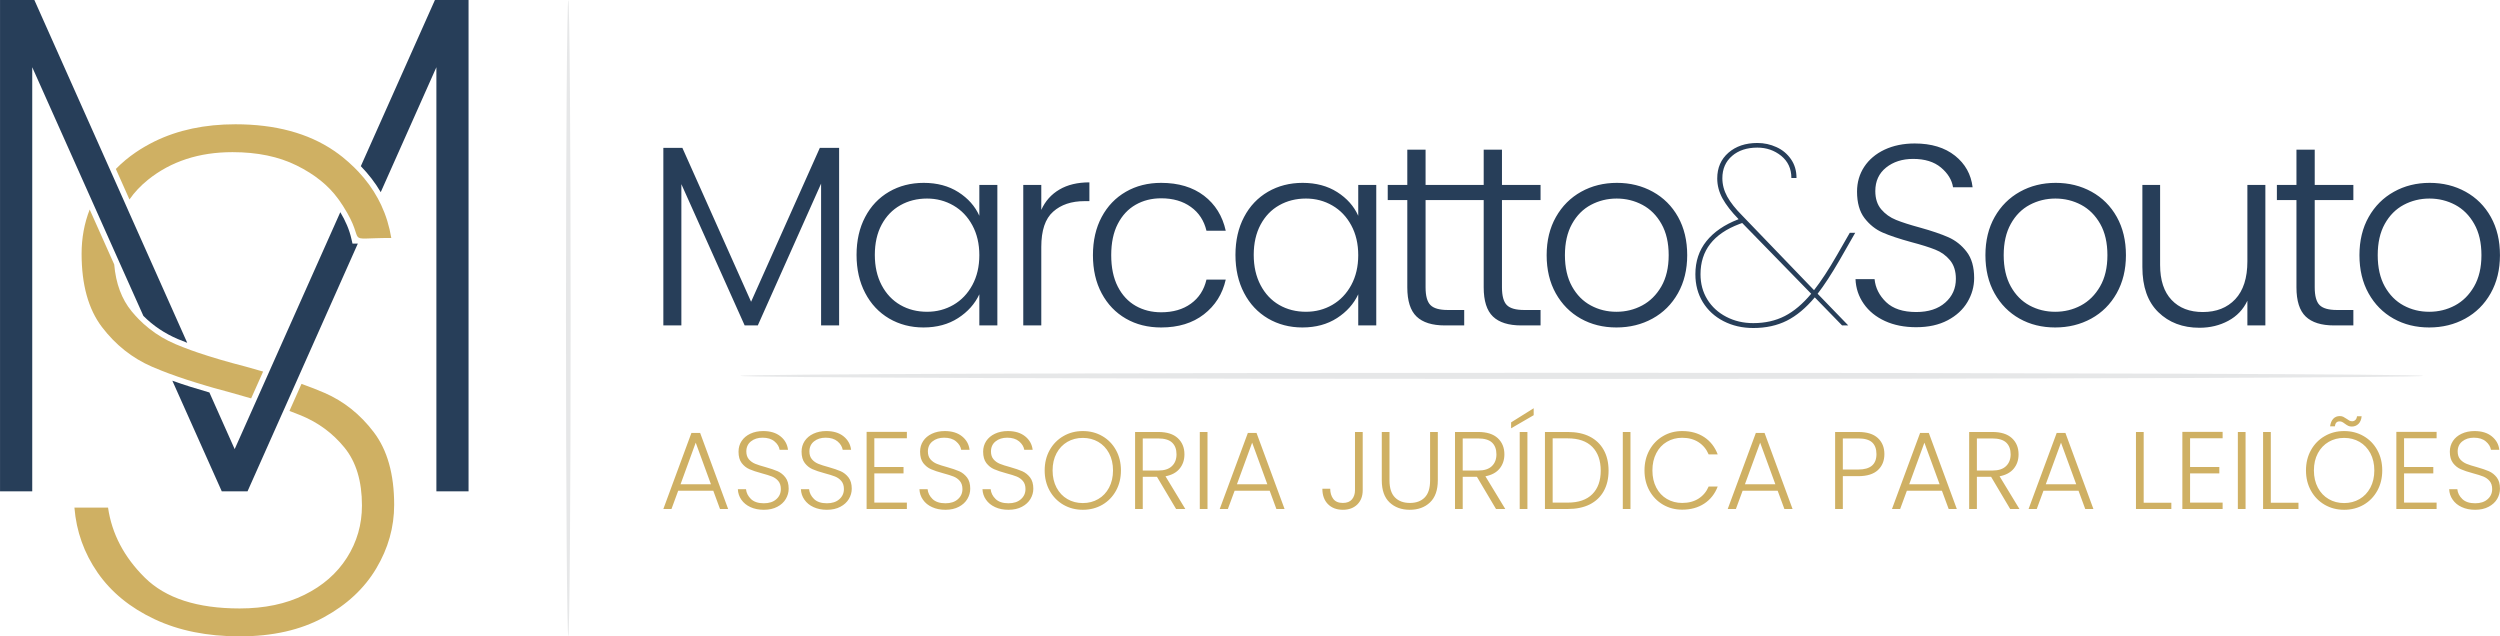 <?xml version="1.0" encoding="UTF-8"?>
<!DOCTYPE svg PUBLIC "-//W3C//DTD SVG 1.1//EN" "http://www.w3.org/Graphics/SVG/1.1/DTD/svg11.dtd">
<!-- Creator: CorelDRAW 2021 (64 Bit) -->
<svg xmlns="http://www.w3.org/2000/svg" xml:space="preserve" width="275px" height="70px" version="1.1" style="shape-rendering:geometricPrecision; text-rendering:geometricPrecision; image-rendering:optimizeQuality; fill-rule:evenodd; clip-rule:evenodd"
viewBox="0 0 59.921 15.253"
 xmlns:xlink="http://www.w3.org/1999/xlink"
 xmlns:xodm="http://www.corel.com/coreldraw/odm/2003">
 <defs>
  <style type="text/css">
   <![CDATA[
    .fil4 {fill:#273E59}
    .fil3 {fill:#CFB063}
    .fil2 {fill:#E6E7E8}
    .fil1 {fill:#273E59;fill-rule:nonzero}
    .fil0 {fill:#CFB063;fill-rule:nonzero}
   ]]>
  </style>
 </defs>
 <g id="Camada_x0020_1">
  <g id="_2677999842768">
   <g>
    <path class="fil0" d="M17.096 11.762l-0.841 0 -0.161 0.438 -0.195 0 0.673 -1.823 0.209 0 0.671 1.823 -0.195 0 -0.161 -0.438zm-0.056 -0.154l-0.365 -0.998 -0.364 0.998 0.729 0zm1.268 0.611c-0.121,0 -0.228,-0.021 -0.321,-0.064 -0.092,-0.042 -0.165,-0.101 -0.218,-0.177 -0.052,-0.075 -0.081,-0.16 -0.084,-0.253l0.195 0c0.009,0.089 0.049,0.168 0.119,0.236 0.071,0.068 0.174,0.102 0.309,0.102 0.126,0 0.225,-0.032 0.298,-0.097 0.073,-0.064 0.109,-0.145 0.109,-0.244 0,-0.079 -0.02,-0.143 -0.06,-0.192 -0.041,-0.048 -0.091,-0.084 -0.151,-0.108 -0.06,-0.024 -0.143,-0.05 -0.248,-0.078 -0.124,-0.033 -0.221,-0.066 -0.294,-0.098 -0.072,-0.031 -0.134,-0.081 -0.185,-0.147 -0.051,-0.067 -0.076,-0.158 -0.076,-0.273 0,-0.095 0.024,-0.18 0.074,-0.255 0.049,-0.074 0.119,-0.133 0.208,-0.175 0.09,-0.042 0.193,-0.064 0.31,-0.064 0.171,0 0.308,0.042 0.413,0.126 0.105,0.084 0.165,0.191 0.181,0.323l-0.201 0c-0.012,-0.075 -0.053,-0.143 -0.124,-0.202 -0.07,-0.059 -0.165,-0.088 -0.285,-0.088 -0.111,0 -0.204,0.029 -0.278,0.088 -0.074,0.059 -0.111,0.14 -0.111,0.242 0,0.078 0.021,0.14 0.061,0.188 0.041,0.047 0.091,0.083 0.152,0.108 0.061,0.025 0.143,0.051 0.247,0.079 0.12,0.034 0.217,0.067 0.291,0.099 0.074,0.033 0.136,0.083 0.187,0.15 0.051,0.067 0.077,0.156 0.077,0.269 0,0.086 -0.023,0.168 -0.069,0.246 -0.045,0.077 -0.113,0.14 -0.203,0.187 -0.09,0.048 -0.197,0.072 -0.323,0.072zm1.512 0c-0.122,0 -0.229,-0.021 -0.321,-0.064 -0.093,-0.042 -0.165,-0.101 -0.218,-0.177 -0.053,-0.075 -0.081,-0.16 -0.085,-0.253l0.196 0c0.009,0.089 0.048,0.168 0.119,0.236 0.07,0.068 0.173,0.102 0.309,0.102 0.125,0 0.224,-0.032 0.297,-0.097 0.073,-0.064 0.11,-0.145 0.11,-0.244 0,-0.079 -0.02,-0.143 -0.061,-0.192 -0.04,-0.048 -0.091,-0.084 -0.15,-0.108 -0.06,-0.024 -0.143,-0.05 -0.249,-0.078 -0.123,-0.033 -0.221,-0.066 -0.293,-0.098 -0.072,-0.031 -0.134,-0.081 -0.185,-0.147 -0.051,-0.067 -0.077,-0.158 -0.077,-0.273 0,-0.095 0.025,-0.18 0.074,-0.255 0.05,-0.074 0.119,-0.133 0.209,-0.175 0.09,-0.042 0.193,-0.064 0.309,-0.064 0.171,0 0.309,0.042 0.414,0.126 0.104,0.084 0.165,0.191 0.181,0.323l-0.201 0c-0.013,-0.075 -0.054,-0.143 -0.124,-0.202 -0.071,-0.059 -0.166,-0.088 -0.286,-0.088 -0.111,0 -0.203,0.029 -0.277,0.088 -0.074,0.059 -0.111,0.14 -0.111,0.242 0,0.078 0.02,0.14 0.061,0.188 0.04,0.047 0.091,0.083 0.152,0.108 0.06,0.025 0.143,0.051 0.247,0.079 0.119,0.034 0.216,0.067 0.29,0.099 0.074,0.033 0.137,0.083 0.188,0.15 0.051,0.067 0.077,0.156 0.077,0.269 0,0.086 -0.023,0.168 -0.069,0.246 -0.046,0.077 -0.114,0.14 -0.204,0.187 -0.089,0.048 -0.197,0.072 -0.322,0.072zm1.136 -1.715l0 0.69 0.7 0 0 0.153 -0.7 0 0 0.7 0.78 0 0 0.153 -0.965 0 0 -1.849 0.965 0 0 0.153 -0.78 0zm1.705 1.715c-0.122,0 -0.229,-0.021 -0.321,-0.064 -0.093,-0.042 -0.166,-0.101 -0.218,-0.177 -0.053,-0.075 -0.081,-0.16 -0.085,-0.253l0.196 0c0.008,0.089 0.048,0.168 0.118,0.236 0.071,0.068 0.174,0.102 0.31,0.102 0.125,0 0.224,-0.032 0.297,-0.097 0.073,-0.064 0.11,-0.145 0.11,-0.244 0,-0.079 -0.021,-0.143 -0.061,-0.192 -0.041,-0.048 -0.091,-0.084 -0.151,-0.108 -0.06,-0.024 -0.143,-0.05 -0.248,-0.078 -0.124,-0.033 -0.221,-0.066 -0.294,-0.098 -0.072,-0.031 -0.133,-0.081 -0.185,-0.147 -0.051,-0.067 -0.076,-0.158 -0.076,-0.273 0,-0.095 0.024,-0.18 0.074,-0.255 0.049,-0.074 0.119,-0.133 0.209,-0.175 0.089,-0.042 0.192,-0.064 0.309,-0.064 0.171,0 0.308,0.042 0.413,0.126 0.105,0.084 0.165,0.191 0.181,0.323l-0.201 0c-0.012,-0.075 -0.053,-0.143 -0.124,-0.202 -0.07,-0.059 -0.165,-0.088 -0.285,-0.088 -0.111,0 -0.204,0.029 -0.278,0.088 -0.074,0.059 -0.111,0.14 -0.111,0.242 0,0.078 0.021,0.14 0.061,0.188 0.041,0.047 0.091,0.083 0.152,0.108 0.061,0.025 0.143,0.051 0.247,0.079 0.12,0.034 0.217,0.067 0.291,0.099 0.074,0.033 0.136,0.083 0.188,0.15 0.051,0.067 0.076,0.156 0.076,0.269 0,0.086 -0.023,0.168 -0.069,0.246 -0.045,0.077 -0.113,0.14 -0.203,0.187 -0.09,0.048 -0.197,0.072 -0.322,0.072zm1.511 0c-0.122,0 -0.229,-0.021 -0.321,-0.064 -0.092,-0.042 -0.165,-0.101 -0.218,-0.177 -0.053,-0.075 -0.081,-0.16 -0.085,-0.253l0.196 0c0.009,0.089 0.048,0.168 0.119,0.236 0.07,0.068 0.173,0.102 0.309,0.102 0.125,0 0.224,-0.032 0.297,-0.097 0.073,-0.064 0.11,-0.145 0.11,-0.244 0,-0.079 -0.02,-0.143 -0.061,-0.192 -0.04,-0.048 -0.091,-0.084 -0.15,-0.108 -0.06,-0.024 -0.143,-0.05 -0.249,-0.078 -0.123,-0.033 -0.221,-0.066 -0.293,-0.098 -0.072,-0.031 -0.134,-0.081 -0.185,-0.147 -0.051,-0.067 -0.077,-0.158 -0.077,-0.273 0,-0.095 0.025,-0.18 0.074,-0.255 0.05,-0.074 0.119,-0.133 0.209,-0.175 0.09,-0.042 0.193,-0.064 0.309,-0.064 0.171,0 0.309,0.042 0.414,0.126 0.105,0.084 0.165,0.191 0.181,0.323l-0.201 0c-0.012,-0.075 -0.054,-0.143 -0.124,-0.202 -0.071,-0.059 -0.166,-0.088 -0.286,-0.088 -0.111,0 -0.203,0.029 -0.277,0.088 -0.074,0.059 -0.111,0.14 -0.111,0.242 0,0.078 0.02,0.14 0.061,0.188 0.04,0.047 0.091,0.083 0.152,0.108 0.06,0.025 0.143,0.051 0.247,0.079 0.119,0.034 0.216,0.067 0.29,0.099 0.074,0.033 0.137,0.083 0.188,0.15 0.051,0.067 0.077,0.156 0.077,0.269 0,0.086 -0.023,0.168 -0.069,0.246 -0.046,0.077 -0.114,0.14 -0.204,0.187 -0.089,0.048 -0.197,0.072 -0.322,0.072zm1.781 0c-0.171,0 -0.326,-0.04 -0.465,-0.12 -0.139,-0.081 -0.249,-0.193 -0.329,-0.336 -0.08,-0.144 -0.12,-0.306 -0.12,-0.487 0,-0.182 0.04,-0.344 0.12,-0.488 0.08,-0.143 0.19,-0.255 0.329,-0.335 0.139,-0.081 0.294,-0.121 0.465,-0.121 0.173,0 0.329,0.04 0.468,0.121 0.139,0.08 0.248,0.192 0.327,0.335 0.08,0.144 0.119,0.306 0.119,0.488 0,0.181 -0.039,0.343 -0.119,0.487 -0.079,0.143 -0.188,0.255 -0.327,0.336 -0.139,0.08 -0.295,0.12 -0.468,0.12zm0 -0.161c0.137,0 0.261,-0.032 0.37,-0.096 0.109,-0.063 0.196,-0.154 0.259,-0.273 0.063,-0.119 0.095,-0.257 0.095,-0.413 0,-0.157 -0.032,-0.295 -0.095,-0.413 -0.063,-0.118 -0.15,-0.208 -0.259,-0.272 -0.109,-0.063 -0.233,-0.095 -0.37,-0.095 -0.137,0 -0.261,0.032 -0.37,0.095 -0.109,0.064 -0.195,0.154 -0.259,0.272 -0.063,0.118 -0.095,0.256 -0.095,0.413 0,0.156 0.032,0.294 0.095,0.413 0.064,0.119 0.15,0.21 0.259,0.273 0.109,0.064 0.233,0.096 0.37,0.096zm2.236 0.142l-0.458 -0.771 -0.341 0 0 0.771 -0.184 0 0 -1.846 0.554 0c0.207,0 0.363,0.049 0.469,0.147 0.107,0.099 0.16,0.228 0.16,0.389 0,0.134 -0.038,0.248 -0.115,0.342 -0.076,0.094 -0.189,0.155 -0.339,0.184l0.475 0.784 -0.221 0zm-0.799 -0.922l0.373 0c0.145,0 0.253,-0.035 0.326,-0.106 0.074,-0.07 0.11,-0.164 0.11,-0.282 0,-0.122 -0.035,-0.215 -0.106,-0.282 -0.07,-0.066 -0.181,-0.099 -0.333,-0.099l-0.37 0 0 0.769zm1.552 -0.924l0 1.846 -0.185 0 0 -1.846 0.185 0zm1.49 1.408l-0.84 0 -0.162 0.438 -0.195 0 0.674 -1.823 0.208 0 0.672 1.823 -0.196 0 -0.161 -0.438zm-0.056 -0.154l-0.364 -0.998 -0.365 0.998 0.729 0zm2.286 -1.254l0 1.397c0,0.141 -0.043,0.254 -0.129,0.34 -0.087,0.085 -0.202,0.128 -0.347,0.128 -0.149,0 -0.269,-0.046 -0.358,-0.136 -0.089,-0.091 -0.133,-0.214 -0.133,-0.369l0.188 0c0.001,0.1 0.026,0.182 0.075,0.246 0.048,0.063 0.125,0.095 0.228,0.095 0.099,0 0.172,-0.029 0.22,-0.087 0.047,-0.058 0.071,-0.131 0.071,-0.217l0 -1.397 0.185 0zm0.642 0l0 1.162c0,0.183 0.044,0.319 0.131,0.407 0.087,0.088 0.207,0.132 0.358,0.132 0.152,0 0.27,-0.044 0.355,-0.131 0.086,-0.087 0.129,-0.223 0.129,-0.408l0 -1.162 0.185 0 0 1.159c0,0.235 -0.063,0.411 -0.187,0.529 -0.124,0.118 -0.286,0.177 -0.485,0.177 -0.199,0 -0.36,-0.059 -0.485,-0.177 -0.124,-0.118 -0.186,-0.294 -0.186,-0.529l0 -1.159 0.185 0zm2.553 1.846l-0.457 -0.771 -0.341 0 0 0.771 -0.185 0 0 -1.846 0.555 0c0.206,0 0.362,0.049 0.469,0.147 0.106,0.099 0.16,0.228 0.16,0.389 0,0.134 -0.039,0.248 -0.115,0.342 -0.077,0.094 -0.19,0.155 -0.34,0.184l0.476 0.784 -0.222 0zm-0.798 -0.922l0.372 0c0.145,0 0.254,-0.035 0.327,-0.106 0.073,-0.07 0.109,-0.164 0.109,-0.282 0,-0.122 -0.035,-0.215 -0.105,-0.282 -0.071,-0.066 -0.182,-0.099 -0.333,-0.099l-0.37 0 0 0.769zm1.551 -0.924l0 1.846 -0.185 0 0 -1.846 0.185 0zm0.15 -0.402l-0.541 0.314 0 -0.142 0.541 -0.339 0 0.167zm0.817 0.402c0.204,0 0.38,0.036 0.526,0.11 0.146,0.074 0.258,0.181 0.335,0.32 0.078,0.139 0.117,0.305 0.117,0.497 0,0.19 -0.039,0.354 -0.117,0.493 -0.077,0.138 -0.189,0.243 -0.335,0.317 -0.146,0.073 -0.322,0.109 -0.526,0.109l-0.547 0 0 -1.846 0.547 0zm0 1.693c0.257,0 0.453,-0.067 0.588,-0.202 0.135,-0.135 0.202,-0.323 0.202,-0.564 0,-0.243 -0.067,-0.433 -0.202,-0.57 -0.135,-0.136 -0.331,-0.204 -0.588,-0.204l-0.362 0 0 1.54 0.362 0zm1.503 -1.693l0 1.846 -0.184 0 0 -1.846 0.184 0zm0.336 0.922c0,-0.182 0.04,-0.344 0.119,-0.488 0.079,-0.143 0.188,-0.255 0.325,-0.335 0.137,-0.081 0.291,-0.121 0.46,-0.121 0.206,0 0.382,0.049 0.53,0.147 0.147,0.098 0.254,0.236 0.321,0.413l-0.217 0c-0.053,-0.125 -0.133,-0.222 -0.242,-0.293 -0.108,-0.07 -0.239,-0.106 -0.392,-0.106 -0.136,0 -0.258,0.032 -0.366,0.096 -0.109,0.063 -0.194,0.154 -0.255,0.273 -0.062,0.119 -0.093,0.257 -0.093,0.414 0,0.156 0.031,0.294 0.093,0.412 0.061,0.118 0.146,0.208 0.255,0.272 0.108,0.063 0.23,0.095 0.366,0.095 0.153,0 0.284,-0.035 0.392,-0.104 0.109,-0.07 0.189,-0.166 0.242,-0.29l0.217 0c-0.067,0.176 -0.175,0.313 -0.323,0.41 -0.148,0.097 -0.324,0.145 -0.528,0.145 -0.169,0 -0.323,-0.04 -0.46,-0.12 -0.137,-0.08 -0.246,-0.192 -0.325,-0.334 -0.079,-0.143 -0.119,-0.305 -0.119,-0.486zm3.192 0.486l-0.84 0 -0.161 0.438 -0.196 0 0.674 -1.823 0.209 0 0.671 1.823 -0.196 0 -0.161 -0.438zm-0.055 -0.154l-0.365 -0.998 -0.365 0.998 0.73 0zm2.613 -0.723c0,0.158 -0.052,0.286 -0.156,0.383 -0.104,0.096 -0.26,0.145 -0.468,0.145l-0.372 0 0 0.787 -0.185 0 0 -1.846 0.557 0c0.207,0 0.362,0.048 0.467,0.145 0.105,0.097 0.157,0.225 0.157,0.386zm-0.624 0.369c0.289,0 0.434,-0.123 0.434,-0.369 0,-0.124 -0.035,-0.217 -0.103,-0.281 -0.069,-0.063 -0.179,-0.095 -0.331,-0.095l-0.372 0 0 0.745 0.372 0zm2.003 0.508l-0.84 0 -0.161 0.438 -0.196 0 0.674 -1.823 0.209 0 0.671 1.823 -0.195 0 -0.162 -0.438zm-0.055 -0.154l-0.365 -0.998 -0.364 0.998 0.729 0zm1.691 0.592l-0.457 -0.771 -0.341 0 0 0.771 -0.185 0 0 -1.846 0.555 0c0.206,0 0.362,0.049 0.469,0.147 0.107,0.099 0.16,0.228 0.16,0.389 0,0.134 -0.038,0.248 -0.115,0.342 -0.077,0.094 -0.19,0.155 -0.34,0.184l0.476 0.784 -0.222 0zm-0.798 -0.922l0.373 0c0.144,0 0.253,-0.035 0.326,-0.106 0.073,-0.07 0.11,-0.164 0.11,-0.282 0,-0.122 -0.036,-0.215 -0.106,-0.282 -0.071,-0.066 -0.182,-0.099 -0.333,-0.099l-0.37 0 0 0.769zm2.436 0.484l-0.84 0 -0.161 0.438 -0.196 0 0.674 -1.823 0.209 0 0.671 1.823 -0.196 0 -0.161 -0.438zm-0.055 -0.154l-0.365 -0.998 -0.365 0.998 0.73 0zm1.617 0.442l0.663 0 0 0.15 -0.848 0 0 -1.846 0.185 0 0 1.696zm1.112 -1.546l0 0.69 0.701 0 0 0.153 -0.701 0 0 0.7 0.78 0 0 0.153 -0.965 0 0 -1.849 0.965 0 0 0.153 -0.78 0zm1.33 -0.15l0 1.846 -0.185 0 0 -1.846 0.185 0zm0.605 1.696l0.663 0 0 0.15 -0.848 0 0 -1.846 0.185 0 0 1.696zm1.757 0.169c-0.171,0 -0.326,-0.04 -0.465,-0.12 -0.139,-0.081 -0.249,-0.193 -0.329,-0.336 -0.08,-0.144 -0.12,-0.306 -0.12,-0.487 0,-0.182 0.04,-0.344 0.12,-0.488 0.08,-0.143 0.19,-0.255 0.329,-0.335 0.139,-0.081 0.294,-0.121 0.465,-0.121 0.173,0 0.328,0.04 0.468,0.121 0.139,0.08 0.248,0.192 0.327,0.335 0.08,0.144 0.119,0.306 0.119,0.488 0,0.181 -0.039,0.343 -0.119,0.487 -0.079,0.143 -0.188,0.255 -0.327,0.336 -0.14,0.08 -0.295,0.12 -0.468,0.12zm0 -0.161c0.137,0 0.261,-0.032 0.37,-0.096 0.109,-0.063 0.195,-0.154 0.259,-0.273 0.063,-0.119 0.095,-0.257 0.095,-0.413 0,-0.157 -0.032,-0.295 -0.095,-0.413 -0.064,-0.118 -0.15,-0.208 -0.259,-0.272 -0.109,-0.063 -0.233,-0.095 -0.37,-0.095 -0.138,0 -0.261,0.032 -0.37,0.095 -0.109,0.064 -0.196,0.154 -0.259,0.272 -0.063,0.118 -0.095,0.256 -0.095,0.413 0,0.156 0.032,0.294 0.095,0.413 0.063,0.119 0.15,0.21 0.259,0.273 0.109,0.064 0.232,0.096 0.37,0.096zm-0.336 -1.839c0.011,-0.08 0.036,-0.14 0.077,-0.183 0.04,-0.042 0.092,-0.063 0.156,-0.063 0.032,0 0.059,0.006 0.082,0.017 0.023,0.012 0.05,0.028 0.082,0.049 0.026,0.019 0.049,0.034 0.068,0.044 0.02,0.009 0.041,0.014 0.064,0.014 0.03,0 0.055,-0.01 0.076,-0.03 0.022,-0.02 0.035,-0.05 0.04,-0.089l0.111 0c-0.007,0.078 -0.032,0.138 -0.075,0.181 -0.043,0.043 -0.097,0.065 -0.16,0.065 -0.034,0 -0.062,-0.006 -0.086,-0.017 -0.024,-0.012 -0.052,-0.029 -0.083,-0.052 -0.025,-0.019 -0.046,-0.033 -0.065,-0.042 -0.019,-0.009 -0.039,-0.013 -0.062,-0.013 -0.064,0 -0.101,0.039 -0.111,0.119l-0.114 0zm1.773 0.285l0 0.69 0.701 0 0 0.153 -0.701 0 0 0.7 0.78 0 0 0.153 -0.965 0 0 -1.849 0.965 0 0 0.153 -0.78 0zm1.705 1.715c-0.122,0 -0.229,-0.021 -0.321,-0.064 -0.093,-0.042 -0.165,-0.101 -0.218,-0.177 -0.053,-0.075 -0.081,-0.16 -0.085,-0.253l0.196 0c0.008,0.089 0.048,0.168 0.119,0.236 0.07,0.068 0.173,0.102 0.309,0.102 0.125,0 0.224,-0.032 0.297,-0.097 0.073,-0.064 0.11,-0.145 0.11,-0.244 0,-0.079 -0.021,-0.143 -0.061,-0.192 -0.041,-0.048 -0.091,-0.084 -0.151,-0.108 -0.06,-0.024 -0.142,-0.05 -0.248,-0.078 -0.123,-0.033 -0.221,-0.066 -0.293,-0.098 -0.073,-0.031 -0.134,-0.081 -0.185,-0.147 -0.051,-0.067 -0.077,-0.158 -0.077,-0.273 0,-0.095 0.025,-0.18 0.074,-0.255 0.049,-0.074 0.119,-0.133 0.209,-0.175 0.09,-0.042 0.193,-0.064 0.309,-0.064 0.171,0 0.309,0.042 0.413,0.126 0.105,0.084 0.166,0.191 0.181,0.323l-0.2 0c-0.013,-0.075 -0.054,-0.143 -0.125,-0.202 -0.07,-0.059 -0.165,-0.088 -0.285,-0.088 -0.111,0 -0.203,0.029 -0.277,0.088 -0.074,0.059 -0.111,0.14 -0.111,0.242 0,0.078 0.02,0.14 0.06,0.188 0.041,0.047 0.092,0.083 0.152,0.108 0.061,0.025 0.143,0.051 0.247,0.079 0.12,0.034 0.217,0.067 0.291,0.099 0.074,0.033 0.137,0.083 0.188,0.15 0.051,0.067 0.076,0.156 0.076,0.269 0,0.086 -0.023,0.168 -0.068,0.246 -0.046,0.077 -0.114,0.14 -0.204,0.187 -0.09,0.048 -0.197,0.072 -0.322,0.072z"/>
    <path class="fil1" d="M20.112 3.544l0 4.256 -0.432 0 0 -3.399 -1.517 3.399 -0.315 0 -1.517 -3.386 0 3.386 -0.432 0 0 -4.256 0.456 0 1.647 3.689 1.648 -3.689 0.462 0zm0.418 2.566c0,-0.345 0.069,-0.649 0.207,-0.91 0.137,-0.261 0.329,-0.462 0.573,-0.604 0.245,-0.142 0.522,-0.213 0.83,-0.213 0.321,0 0.598,0.074 0.83,0.222 0.232,0.148 0.4,0.337 0.503,0.567l0 -0.74 0.432 0 0 3.368 -0.432 0 0 -0.746c-0.107,0.23 -0.277,0.42 -0.509,0.57 -0.233,0.15 -0.509,0.225 -0.83,0.225 -0.304,0 -0.579,-0.072 -0.824,-0.215 -0.244,-0.144 -0.436,-0.348 -0.573,-0.611 -0.138,-0.263 -0.207,-0.568 -0.207,-0.913zm2.943 0.006c0,-0.271 -0.056,-0.51 -0.167,-0.715 -0.111,-0.206 -0.262,-0.364 -0.453,-0.475 -0.192,-0.111 -0.402,-0.167 -0.633,-0.167 -0.238,0 -0.452,0.054 -0.641,0.161 -0.189,0.106 -0.339,0.262 -0.448,0.465 -0.109,0.204 -0.163,0.445 -0.163,0.725 0,0.276 0.054,0.517 0.163,0.725 0.109,0.207 0.259,0.366 0.448,0.475 0.189,0.109 0.403,0.163 0.641,0.163 0.231,0 0.441,-0.055 0.633,-0.166 0.191,-0.111 0.342,-0.27 0.453,-0.475 0.111,-0.206 0.167,-0.444 0.167,-0.716zm1.485 -1.085c0.094,-0.21 0.239,-0.373 0.435,-0.488 0.195,-0.115 0.435,-0.172 0.718,-0.172l0 0.45 -0.117 0c-0.312,0 -0.563,0.084 -0.752,0.253 -0.19,0.168 -0.284,0.45 -0.284,0.845l0 1.881 -0.432 0 0 -3.368 0.432 0 0 0.599zm1.238 1.085c0,-0.349 0.07,-0.655 0.21,-0.916 0.14,-0.261 0.333,-0.462 0.58,-0.604 0.246,-0.142 0.528,-0.213 0.845,-0.213 0.415,0 0.758,0.103 1.027,0.308 0.269,0.206 0.443,0.486 0.521,0.839l-0.462 0c-0.058,-0.242 -0.182,-0.433 -0.374,-0.57 -0.191,-0.138 -0.428,-0.207 -0.712,-0.207 -0.226,0 -0.43,0.051 -0.611,0.154 -0.181,0.103 -0.324,0.256 -0.429,0.46 -0.105,0.203 -0.157,0.453 -0.157,0.749 0,0.296 0.052,0.547 0.157,0.753 0.105,0.205 0.248,0.359 0.429,0.462 0.181,0.103 0.385,0.154 0.611,0.154 0.284,0 0.521,-0.068 0.712,-0.206 0.192,-0.138 0.316,-0.33 0.374,-0.577l0.462 0c-0.078,0.346 -0.253,0.623 -0.524,0.833 -0.271,0.21 -0.613,0.314 -1.024,0.314 -0.317,0 -0.599,-0.07 -0.845,-0.212 -0.247,-0.142 -0.44,-0.344 -0.58,-0.605 -0.14,-0.261 -0.21,-0.566 -0.21,-0.916zm3.416 -0.006c0,-0.345 0.069,-0.649 0.207,-0.91 0.137,-0.261 0.329,-0.462 0.573,-0.604 0.245,-0.142 0.522,-0.213 0.83,-0.213 0.321,0 0.598,0.074 0.83,0.222 0.232,0.148 0.4,0.337 0.503,0.567l0 -0.74 0.432 0 0 3.368 -0.432 0 0 -0.746c-0.107,0.23 -0.277,0.42 -0.509,0.57 -0.233,0.15 -0.509,0.225 -0.83,0.225 -0.304,0 -0.579,-0.072 -0.824,-0.215 -0.244,-0.144 -0.436,-0.348 -0.573,-0.611 -0.138,-0.263 -0.207,-0.568 -0.207,-0.913zm2.943 0.006c0,-0.271 -0.056,-0.51 -0.167,-0.715 -0.111,-0.206 -0.262,-0.364 -0.453,-0.475 -0.191,-0.111 -0.402,-0.167 -0.633,-0.167 -0.238,0 -0.452,0.054 -0.641,0.161 -0.189,0.106 -0.338,0.262 -0.447,0.465 -0.109,0.204 -0.164,0.445 -0.164,0.725 0,0.276 0.055,0.517 0.164,0.725 0.109,0.207 0.258,0.366 0.447,0.475 0.189,0.109 0.403,0.163 0.641,0.163 0.231,0 0.442,-0.055 0.633,-0.166 0.191,-0.111 0.342,-0.27 0.453,-0.475 0.111,-0.206 0.167,-0.444 0.167,-0.716zm1.614 -1.32l0 2.091c0,0.206 0.039,0.348 0.118,0.426 0.078,0.078 0.215,0.117 0.413,0.117l0.395 0 0 0.37 -0.463 0c-0.304,0 -0.531,-0.071 -0.679,-0.213 -0.148,-0.142 -0.222,-0.375 -0.222,-0.7l0 -2.091 -0.469 0 0 -0.364 0.469 0 0 -0.845 0.438 0 0 0.845 0.926 0 0 0.364 -0.926 0zm1.831 0l0 2.091c0,0.206 0.039,0.348 0.117,0.426 0.078,0.078 0.216,0.117 0.413,0.117l0.395 0 0 0.37 -0.462 0c-0.305,0 -0.531,-0.071 -0.679,-0.213 -0.148,-0.142 -0.222,-0.375 -0.222,-0.7l0 -2.091 -0.469 0 0 -0.364 0.469 0 0 -0.845 0.438 0 0 0.845 0.925 0 0 0.364 -0.925 0zm2.743 3.053c-0.316,0 -0.601,-0.07 -0.854,-0.212 -0.253,-0.142 -0.452,-0.344 -0.599,-0.605 -0.146,-0.261 -0.219,-0.566 -0.219,-0.916 0,-0.349 0.075,-0.655 0.223,-0.916 0.148,-0.261 0.349,-0.462 0.604,-0.604 0.255,-0.142 0.541,-0.213 0.858,-0.213 0.316,0 0.603,0.071 0.86,0.213 0.257,0.142 0.459,0.343 0.605,0.604 0.146,0.261 0.219,0.567 0.219,0.916 0,0.346 -0.074,0.65 -0.222,0.913 -0.148,0.263 -0.352,0.466 -0.611,0.608 -0.259,0.142 -0.547,0.212 -0.864,0.212zm0 -0.376c0.222,0 0.428,-0.05 0.617,-0.151 0.189,-0.101 0.343,-0.253 0.46,-0.456 0.117,-0.204 0.176,-0.454 0.176,-0.75 0,-0.296 -0.058,-0.546 -0.173,-0.749 -0.115,-0.204 -0.267,-0.356 -0.457,-0.457 -0.189,-0.1 -0.394,-0.151 -0.616,-0.151 -0.223,0 -0.428,0.051 -0.617,0.151 -0.19,0.101 -0.341,0.253 -0.454,0.457 -0.113,0.203 -0.17,0.453 -0.17,0.749 0,0.296 0.057,0.546 0.17,0.75 0.113,0.203 0.263,0.355 0.451,0.456 0.187,0.101 0.391,0.151 0.613,0.151zm7.187 0.37c-0.283,0 -0.533,-0.049 -0.749,-0.148 -0.216,-0.099 -0.386,-0.236 -0.509,-0.413 -0.124,-0.177 -0.189,-0.374 -0.198,-0.592l0.457 0c0.02,0.21 0.113,0.394 0.277,0.552 0.165,0.158 0.406,0.237 0.722,0.237 0.292,0 0.524,-0.075 0.694,-0.225 0.171,-0.15 0.256,-0.34 0.256,-0.57 0,-0.185 -0.047,-0.334 -0.142,-0.448 -0.094,-0.113 -0.211,-0.197 -0.351,-0.252 -0.14,-0.056 -0.333,-0.117 -0.58,-0.182 -0.288,-0.079 -0.516,-0.155 -0.685,-0.229 -0.168,-0.074 -0.312,-0.189 -0.432,-0.345 -0.119,-0.156 -0.179,-0.368 -0.179,-0.635 0,-0.222 0.058,-0.421 0.173,-0.596 0.115,-0.174 0.278,-0.311 0.487,-0.41 0.21,-0.098 0.451,-0.148 0.722,-0.148 0.399,0 0.721,0.098 0.966,0.293 0.245,0.195 0.385,0.447 0.422,0.756l-0.469 0c-0.028,-0.177 -0.125,-0.334 -0.289,-0.472 -0.165,-0.138 -0.387,-0.207 -0.667,-0.207 -0.259,0 -0.475,0.069 -0.648,0.207 -0.172,0.138 -0.259,0.326 -0.259,0.564 0,0.181 0.048,0.327 0.142,0.438 0.095,0.111 0.213,0.196 0.355,0.253 0.142,0.058 0.334,0.119 0.577,0.185 0.28,0.078 0.506,0.155 0.678,0.231 0.173,0.077 0.319,0.193 0.438,0.349 0.12,0.156 0.179,0.366 0.179,0.629 0,0.202 -0.053,0.393 -0.16,0.574 -0.107,0.181 -0.265,0.327 -0.475,0.438 -0.21,0.111 -0.461,0.166 -0.753,0.166zm3.33 0.006c-0.317,0 -0.602,-0.07 -0.855,-0.212 -0.252,-0.142 -0.452,-0.344 -0.598,-0.605 -0.146,-0.261 -0.219,-0.566 -0.219,-0.916 0,-0.349 0.074,-0.655 0.222,-0.916 0.148,-0.261 0.35,-0.462 0.605,-0.604 0.255,-0.142 0.541,-0.213 0.857,-0.213 0.317,0 0.604,0.071 0.861,0.213 0.257,0.142 0.458,0.343 0.604,0.604 0.146,0.261 0.219,0.567 0.219,0.916 0,0.346 -0.074,0.65 -0.222,0.913 -0.148,0.263 -0.351,0.466 -0.61,0.608 -0.26,0.142 -0.547,0.212 -0.864,0.212zm0 -0.376c0.222,0 0.428,-0.05 0.617,-0.151 0.189,-0.101 0.342,-0.253 0.459,-0.456 0.118,-0.204 0.176,-0.454 0.176,-0.75 0,-0.296 -0.057,-0.546 -0.172,-0.749 -0.116,-0.204 -0.268,-0.356 -0.457,-0.457 -0.189,-0.1 -0.395,-0.151 -0.617,-0.151 -0.222,0 -0.428,0.051 -0.617,0.151 -0.189,0.101 -0.34,0.253 -0.453,0.457 -0.113,0.203 -0.17,0.453 -0.17,0.749 0,0.296 0.057,0.546 0.17,0.75 0.113,0.203 0.263,0.355 0.45,0.456 0.187,0.101 0.392,0.151 0.614,0.151zm5.038 -3.041l0 3.368 -0.431 0 0 -0.592c-0.099,0.21 -0.251,0.37 -0.457,0.481 -0.206,0.111 -0.436,0.167 -0.691,0.167 -0.403,0 -0.732,-0.125 -0.987,-0.374 -0.255,-0.248 -0.382,-0.609 -0.382,-1.082l0 -1.968 0.425 0 0 1.919c0,0.366 0.092,0.645 0.275,0.838 0.183,0.194 0.433,0.29 0.749,0.29 0.325,0 0.584,-0.102 0.778,-0.308 0.193,-0.206 0.29,-0.508 0.29,-0.907l0 -1.832 0.431 0zm1.183 0.364l0 2.091c0,0.206 0.039,0.348 0.117,0.426 0.079,0.078 0.216,0.117 0.414,0.117l0.395 0 0 0.37 -0.463 0c-0.304,0 -0.531,-0.071 -0.679,-0.213 -0.148,-0.142 -0.222,-0.375 -0.222,-0.7l0 -2.091 -0.469 0 0 -0.364 0.469 0 0 -0.845 0.438 0 0 0.845 0.926 0 0 0.364 -0.926 0zm2.744 3.053c-0.317,0 -0.602,-0.07 -0.855,-0.212 -0.253,-0.142 -0.452,-0.344 -0.598,-0.605 -0.146,-0.261 -0.219,-0.566 -0.219,-0.916 0,-0.349 0.074,-0.655 0.222,-0.916 0.148,-0.261 0.349,-0.462 0.605,-0.604 0.254,-0.142 0.54,-0.213 0.857,-0.213 0.317,0 0.604,0.071 0.861,0.213 0.257,0.142 0.458,0.343 0.604,0.604 0.146,0.261 0.219,0.567 0.219,0.916 0,0.346 -0.074,0.65 -0.222,0.913 -0.148,0.263 -0.352,0.466 -0.611,0.608 -0.259,0.142 -0.547,0.212 -0.863,0.212zm0 -0.376c0.222,0 0.427,-0.05 0.617,-0.151 0.189,-0.101 0.342,-0.253 0.459,-0.456 0.117,-0.204 0.176,-0.454 0.176,-0.75 0,-0.296 -0.057,-0.546 -0.173,-0.749 -0.115,-0.204 -0.267,-0.356 -0.456,-0.457 -0.189,-0.1 -0.395,-0.151 -0.617,-0.151 -0.222,0 -0.428,0.051 -0.617,0.151 -0.189,0.101 -0.34,0.253 -0.454,0.457 -0.113,0.203 -0.169,0.453 -0.169,0.749 0,0.296 0.056,0.546 0.169,0.75 0.114,0.203 0.264,0.355 0.451,0.456 0.187,0.101 0.392,0.151 0.614,0.151zm-14.128 -1.246c-0.198,0.342 -0.375,0.613 -0.531,0.814l0.734 0.759 -0.148 0 -0.654 -0.672c-0.214,0.255 -0.437,0.441 -0.669,0.558 -0.233,0.117 -0.501,0.176 -0.805,0.176 -0.264,0 -0.501,-0.055 -0.713,-0.164 -0.212,-0.109 -0.377,-0.261 -0.497,-0.456 -0.119,-0.195 -0.178,-0.419 -0.178,-0.669 0,-0.309 0.088,-0.573 0.265,-0.793 0.177,-0.22 0.43,-0.394 0.759,-0.521l0.012 -0.006c-0.173,-0.177 -0.301,-0.343 -0.386,-0.497 -0.084,-0.154 -0.126,-0.313 -0.126,-0.478 0,-0.255 0.089,-0.461 0.268,-0.617 0.179,-0.156 0.411,-0.234 0.694,-0.234 0.161,0 0.313,0.033 0.457,0.099 0.144,0.065 0.26,0.162 0.348,0.289 0.089,0.128 0.133,0.278 0.133,0.451l-0.123 0c0,-0.222 -0.082,-0.399 -0.244,-0.531 -0.163,-0.131 -0.353,-0.197 -0.571,-0.197 -0.251,0 -0.453,0.067 -0.607,0.2 -0.155,0.134 -0.232,0.312 -0.232,0.534 0,0.152 0.039,0.299 0.117,0.441 0.079,0.142 0.198,0.293 0.358,0.453l1.722 1.789c0.168,-0.214 0.351,-0.493 0.549,-0.839l0.308 -0.536 0.13 0 -0.37 0.647zm-2.073 1.518c0.283,0 0.535,-0.057 0.755,-0.17 0.22,-0.113 0.431,-0.291 0.633,-0.534l-1.654 -1.696 -0.068 0.025c-0.621,0.234 -0.931,0.635 -0.931,1.203 0,0.226 0.054,0.427 0.163,0.604 0.109,0.177 0.261,0.316 0.454,0.416 0.193,0.101 0.409,0.152 0.648,0.152z"/>
    <path class="fil2" d="M37.91 9.083c-11.138,0 -20.168,-0.033 -20.168,-0.074 0,-0.041 9.03,-0.074 20.168,-0.074 11.138,0 20.168,0.033 20.168,0.074 0,0.041 -9.03,0.074 -20.168,0.074z"/>
   </g>
   <g id="_2424226538304">
    <path class="fil3" d="M7.226 9.201l-0.289 0.649c0.097,0.036 0.188,0.071 0.273,0.106 0.417,0.171 0.765,0.428 1.045,0.771 0.28,0.343 0.42,0.806 0.42,1.389 0,0.457 -0.12,0.874 -0.36,1.251 -0.24,0.377 -0.58,0.674 -1.02,0.891 -0.44,0.218 -0.957,0.326 -1.551,0.326 -1.018,0 -1.775,-0.246 -2.272,-0.737 -0.497,-0.491 -0.792,-1.051 -0.883,-1.68l-0.806 0c0.046,0.571 0.232,1.091 0.557,1.56 0.326,0.469 0.78,0.84 1.363,1.114 0.583,0.275 1.263,0.412 2.041,0.412 0.788,0 1.46,-0.152 2.014,-0.455 0.555,-0.302 0.975,-0.694 1.26,-1.174 0.286,-0.48 0.429,-0.988 0.429,-1.525 0,-0.732 -0.163,-1.312 -0.489,-1.74 -0.325,-0.429 -0.72,-0.743 -1.183,-0.943 -0.163,-0.071 -0.346,-0.142 -0.549,-0.215zm-3.971 -5.551c-0.176,0.12 -0.336,0.253 -0.479,0.4l0.326 0.731c0.12,-0.173 0.269,-0.331 0.447,-0.474 0.549,-0.44 1.223,-0.66 2.023,-0.66 0.595,0 1.106,0.106 1.535,0.318 0.219,0.108 0.413,0.23 0.581,0.366 0.161,0.131 0.299,0.274 0.413,0.431 0.011,0.015 0.022,0.03 0.033,0.045 0.031,0.044 0.06,0.087 0.088,0.131 0.608,0.948 -0.056,0.766 1.156,0.766 -0.046,-0.279 -0.127,-0.543 -0.243,-0.791 -0.024,-0.052 -0.05,-0.103 -0.078,-0.154 -0.124,-0.229 -0.28,-0.444 -0.468,-0.644 -0.033,-0.034 -0.066,-0.069 -0.101,-0.103 -0.086,-0.084 -0.178,-0.166 -0.275,-0.245 -0.067,-0.053 -0.135,-0.104 -0.206,-0.152 -0.623,-0.424 -1.411,-0.636 -2.366,-0.636 -0.732,0 -1.378,0.137 -1.938,0.411 -0.159,0.079 -0.309,0.165 -0.448,0.26zm1.86 5.646c0.131,0.037 0.266,0.074 0.406,0.111 0.175,0.048 0.341,0.095 0.498,0.142l0.287 -0.643c-0.131,-0.038 -0.267,-0.077 -0.408,-0.116 -0.444,-0.114 -0.83,-0.228 -1.16,-0.34 -0.06,-0.02 -0.118,-0.041 -0.174,-0.061 -0.128,-0.047 -0.246,-0.093 -0.355,-0.139 -0.234,-0.099 -0.447,-0.225 -0.639,-0.379 -0.087,-0.068 -0.169,-0.142 -0.247,-0.222 -0.058,-0.059 -0.114,-0.122 -0.168,-0.187 -0.24,-0.292 -0.379,-0.667 -0.418,-1.123l-0.588 -1.317c-0.13,0.333 -0.194,0.686 -0.194,1.06 0,0.742 0.162,1.328 0.488,1.757 0.326,0.428 0.726,0.745 1.2,0.951 0.074,0.032 0.152,0.064 0.233,0.096 0.057,0.023 0.116,0.045 0.177,0.068 0.264,0.098 0.562,0.195 0.894,0.293 0.055,0.016 0.111,0.033 0.168,0.049z"/>
    <path class="fil4" d="M5.624 10.765l-0.606 -1.358c-0.297,-0.085 -0.596,-0.177 -0.888,-0.282l1.185 2.652 0.617 0 0.824 -1.851 0.055 -0.122 0.288 -0.647 0.056 -0.126 1.421 -3.192 -0.128 0 -0.024 -0.105c-0.05,-0.229 -0.147,-0.446 -0.268,-0.648l-1.664 3.732 -0.056 0.126 -0.287 0.644 -0.054 0.121 -0.471 1.056zm-4.852 1.012l0 -10.166 1.378 3.084 0.071 0.159 0.506 1.133 0.142 0.318 0.567 1.267c0.236,0.237 0.512,0.421 0.826,0.555 0.074,0.031 0.149,0.061 0.225,0.09l-1.403 -3.146 -0.068 -0.154 -0.339 -0.76 -0.06 -0.134 -1.794 -4.023 -0.823 0 0 11.777 0.772 0zm9.687 -10.166l0 10.166 0.771 0 0 -11.777 -0.806 0 -1.776 3.983c0.186,0.192 0.346,0.399 0.477,0.623l1.334 -2.995z"/>
   </g>
   <path class="fil2" d="M13.677 7.626c0,4.212 -0.025,7.627 -0.056,7.627 -0.031,0 -0.056,-3.415 -0.056,-7.627 0,-4.212 0.025,-7.626 0.056,-7.626 0.031,0 0.056,3.414 0.056,7.626z"/>
  </g>
 </g>
</svg>
